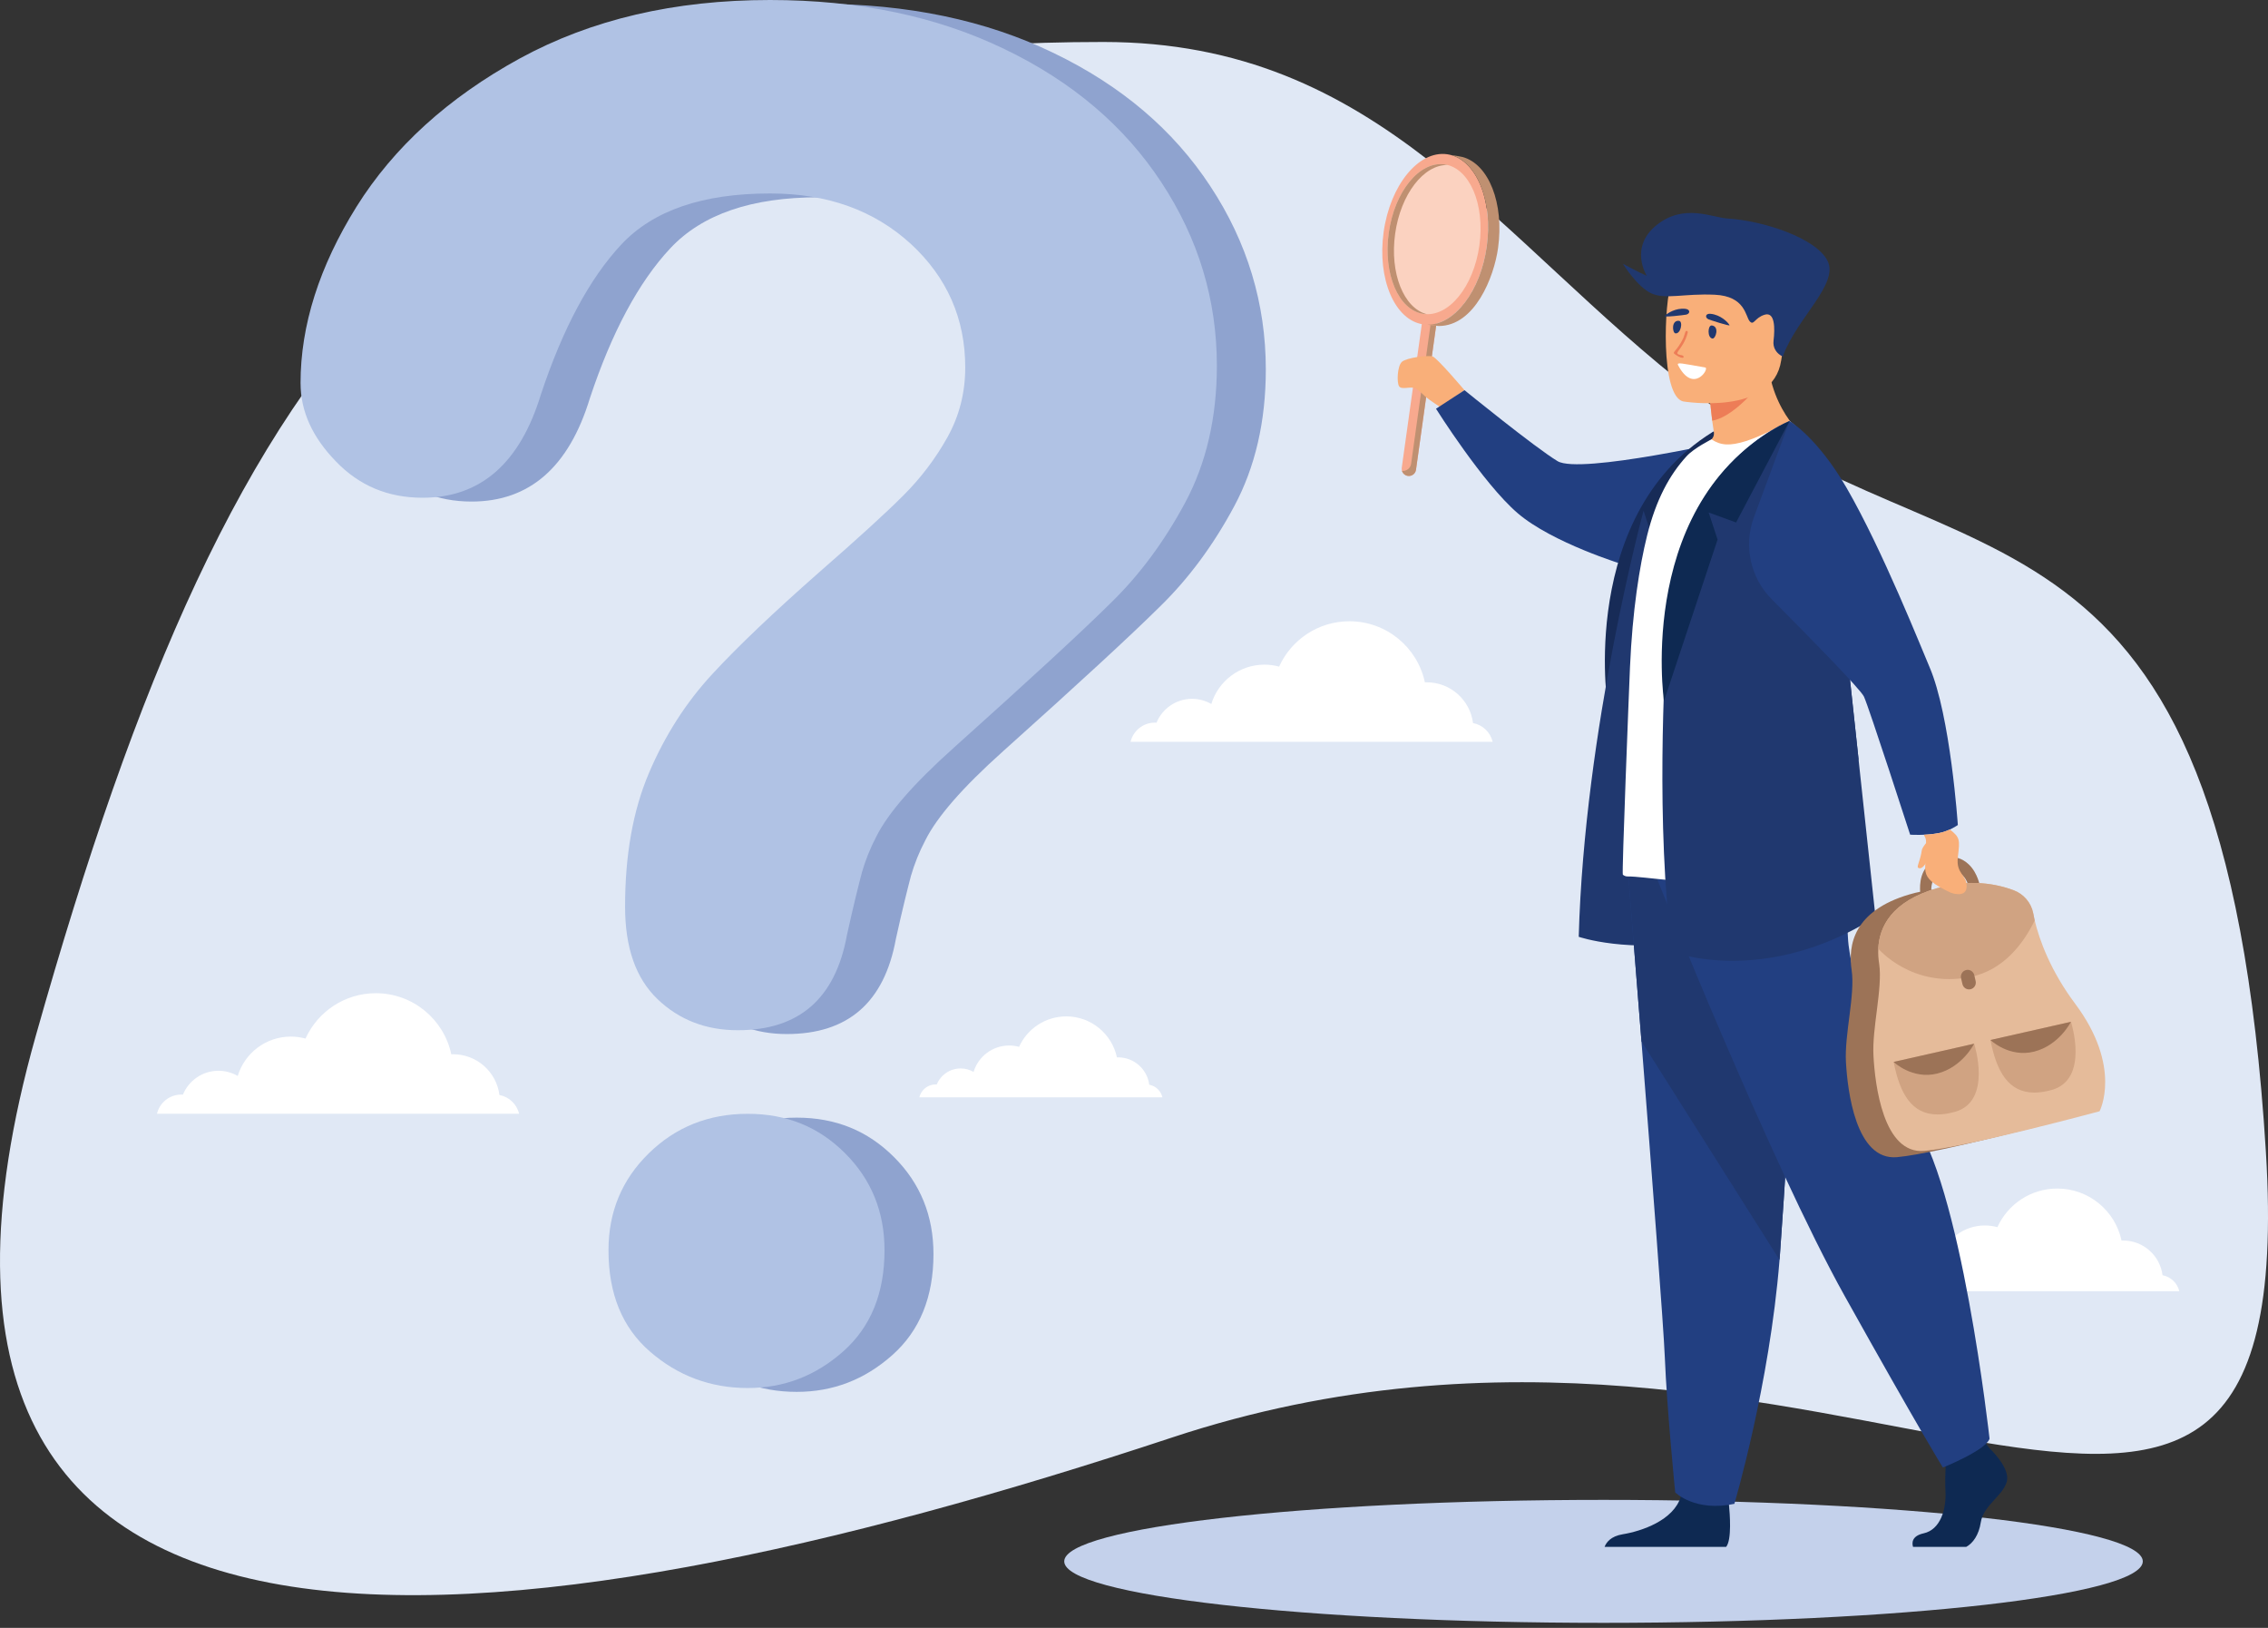 <svg width="262" height="188" viewBox="0 0 262 188" fill="none" xmlns="http://www.w3.org/2000/svg">
<rect x="0" y="0" width="262" height="188" fill="#333333" stroke="none"/>
<g clip-path="url(#clip0_240_27554)">
<path fill-rule="evenodd" clip-rule="evenodd" d="M127.453 4.848C159.375 4.848 172.826 27.689 195.871 45.443C226.375 68.944 256.874 53.646 261.758 133.048C266.105 203.717 211.865 140.7 135.39 166.014C58.913 191.329 -18.977 201.522 4.135 119.617C27.248 37.712 53.278 4.848 127.453 4.848Z" fill="#E0E8F5"/>
<path fill-rule="evenodd" clip-rule="evenodd" d="M59.966 128.625H18.133C18.433 127.354 19.575 126.408 20.937 126.408C21.001 126.408 21.068 126.411 21.132 126.416C21.793 124.799 23.383 123.659 25.237 123.659C26.05 123.659 26.809 123.878 27.462 124.258C28.261 121.626 30.704 119.712 33.595 119.712C34.182 119.712 34.752 119.791 35.292 119.941C36.692 116.851 39.803 114.701 43.416 114.701C47.699 114.701 51.277 117.726 52.133 121.756C52.205 121.753 52.278 121.751 52.35 121.751C55.094 121.751 57.359 123.804 57.694 126.457C58.813 126.668 59.706 127.522 59.965 128.624L59.966 128.625Z" fill="white"/>
<path fill-rule="evenodd" clip-rule="evenodd" d="M134.286 126.726H106.203C106.406 125.871 107.171 125.237 108.085 125.237C108.128 125.237 108.173 125.239 108.216 125.241C108.66 124.155 109.727 123.39 110.972 123.39C111.517 123.39 112.026 123.537 112.466 123.792C113.001 122.026 114.642 120.741 116.583 120.741C116.977 120.741 117.36 120.795 117.723 120.894C118.662 118.821 120.75 117.379 123.176 117.379C126.052 117.379 128.454 119.408 129.028 122.114C129.077 122.114 129.124 122.111 129.172 122.111C131.014 122.111 132.536 123.489 132.761 125.27C133.512 125.411 134.112 125.985 134.285 126.726H134.286Z" fill="white"/>
<path fill-rule="evenodd" clip-rule="evenodd" d="M172.435 85.671H130.602C130.903 84.4 132.043 83.454 133.406 83.454C133.471 83.454 133.538 83.457 133.602 83.461C134.262 81.844 135.853 80.704 137.707 80.704C138.518 80.704 139.278 80.923 139.932 81.303C140.731 78.672 143.174 76.758 146.065 76.758C146.652 76.758 147.222 76.838 147.763 76.986C149.162 73.896 152.272 71.747 155.885 71.747C160.17 71.747 163.748 74.772 164.603 78.801C164.675 78.799 164.746 78.797 164.82 78.797C167.564 78.797 169.829 80.849 170.164 83.503C171.283 83.713 172.175 84.569 172.434 85.669L172.435 85.671Z" fill="white"/>
<path fill-rule="evenodd" clip-rule="evenodd" d="M251.75 149.116H216.121C216.378 148.034 217.35 147.228 218.509 147.228C218.566 147.228 218.621 147.231 218.678 147.234C219.24 145.858 220.592 144.886 222.173 144.886C222.865 144.886 223.512 145.072 224.069 145.396C224.749 143.156 226.83 141.526 229.293 141.526C229.792 141.526 230.279 141.595 230.74 141.721C231.933 139.09 234.58 137.26 237.657 137.26C241.305 137.26 244.353 139.835 245.081 143.268C245.142 143.266 245.204 143.263 245.265 143.263C247.603 143.263 249.532 145.011 249.817 147.271C250.772 147.449 251.532 148.18 251.752 149.116H251.75Z" fill="white"/>
<path fill-rule="evenodd" clip-rule="evenodd" d="M185.239 173.215C219.644 173.215 247.536 176.394 247.536 180.316C247.536 184.237 219.644 187.416 185.239 187.416C150.834 187.416 122.941 184.237 122.941 180.316C122.941 176.394 150.832 173.215 185.239 173.215Z" fill="#C4D1EB"/>
<path fill-rule="evenodd" clip-rule="evenodd" d="M165.241 36.341H165.239C164.787 36.279 164.365 36.596 164.301 37.048L161.93 54.023C161.867 54.476 162.184 54.898 162.637 54.961C163.091 55.025 163.513 54.707 163.577 54.253L165.949 37.279C166.012 36.827 165.692 36.404 165.24 36.341H165.241Z" fill="#F8A98E"/>
<path fill-rule="evenodd" clip-rule="evenodd" d="M167.167 17.812C163.877 17.354 160.596 21.378 159.837 26.804C159.08 32.23 161.13 37.002 164.42 37.461C167.711 37.92 170.992 33.896 171.75 28.469C172.507 23.043 170.457 18.272 167.167 17.812Z" fill="#F8A98E"/>
<path fill-rule="evenodd" clip-rule="evenodd" d="M166.87 18.984C163.979 18.58 161.094 22.119 160.427 26.888C159.762 31.657 161.565 35.85 164.456 36.254C167.347 36.658 170.232 33.119 170.899 28.351C171.565 23.582 169.76 19.388 166.87 18.984Z" fill="#FBD2C0"/>
<path fill-rule="evenodd" clip-rule="evenodd" d="M171.75 28.468C172.473 23.298 170.642 18.722 167.621 17.904L168.01 17.959L168.502 18.041C168.656 18.066 168.809 18.094 168.959 18.133C171.979 18.951 173.779 23.48 173.056 28.652C172.584 32.032 170.361 37.638 166.214 37.65L165.273 37.551L164.883 37.497C168.012 37.54 171.027 33.64 171.751 28.468H171.75Z" fill="#BF9071"/>
<path fill-rule="evenodd" clip-rule="evenodd" d="M167.238 19.057C164.475 18.99 161.805 22.427 161.168 26.991C160.53 31.554 162.155 35.593 164.83 36.285C164.705 36.282 164.581 36.271 164.456 36.256C161.566 35.851 159.761 31.658 160.428 26.889C161.094 22.119 163.979 18.581 166.87 18.985C166.994 19.003 167.117 19.027 167.238 19.059V19.057Z" fill="#BF9071"/>
<path fill-rule="evenodd" clip-rule="evenodd" d="M163.012 53.563L165.249 37.549L165.27 37.552L165.902 37.619L163.576 54.254C163.513 54.709 163.091 55.027 162.638 54.963C162.308 54.917 162.047 54.678 161.957 54.378C162.468 54.44 162.941 54.077 163.012 53.565V53.563Z" fill="#BF9071"/>
<path fill-rule="evenodd" clip-rule="evenodd" d="M169.175 45.058C169.175 45.058 166.049 41.369 165.516 41.175C164.984 40.981 162.473 41.311 161.944 41.789C161.42 42.27 161.336 44.172 161.626 44.613C161.916 45.058 163.001 44.58 163.492 44.847C163.98 45.113 164.285 45.466 164.576 45.727C165.131 46.226 166.4 47.024 166.4 47.024L169.175 45.058Z" fill="#F9AF79"/>
<path fill-rule="evenodd" clip-rule="evenodd" d="M200.281 50.777C200.281 50.777 182.523 54.814 179.933 53.258C177.343 51.702 169.178 45.059 169.178 45.059L165.887 47.204C165.887 47.204 171.319 55.836 175.321 59.266C179.325 62.701 187.547 65.209 187.547 65.209L200.281 50.777Z" fill="#223F81"/>
<path fill-rule="evenodd" clip-rule="evenodd" d="M200.162 48.619L193.987 60.338L192.512 60.443L191.847 62.313L185.657 80.968C185.657 80.968 182.228 57.265 200.163 48.619H200.162Z" fill="#172B57"/>
<path fill-rule="evenodd" clip-rule="evenodd" d="M189.864 58.979C189.864 58.979 183.03 84.159 182.375 108.187C182.375 108.187 188.037 110.162 196.94 108.597C205.884 107.026 189.865 58.978 189.865 58.978L189.864 58.979Z" fill="#20386F"/>
<path fill-rule="evenodd" clip-rule="evenodd" d="M220.996 178.643H227.137C227.911 178.225 228.597 177.264 228.817 175.831C229.117 173.853 231.333 172.774 231.813 171.156C232.295 169.538 229.834 167.261 229.834 167.261L229.423 166.731L228.998 166.182L224.92 167.142C224.92 167.142 224.822 168.113 224.759 169.35C224.716 170.241 224.69 171.273 224.74 172.178C224.861 174.335 224.138 176.659 222.221 177.077C220.805 177.387 220.866 178.229 220.996 178.646V178.643Z" fill="#0E2952"/>
<path fill-rule="evenodd" clip-rule="evenodd" d="M185.359 178.644H199.404C200.078 177.82 199.828 174.779 199.729 173.785C199.707 173.585 199.692 173.468 199.692 173.468C199.692 173.468 194.898 169.633 194.238 172.57C194.219 172.662 194.194 172.752 194.167 172.84C193.34 175.587 189.615 176.835 187.468 177.184C186.068 177.41 185.555 178.137 185.361 178.642L185.359 178.644Z" fill="#0E2952"/>
<path fill-rule="evenodd" clip-rule="evenodd" d="M188.036 100.256C188.036 100.256 188.767 109.342 189.623 120.262C190.786 135.098 192.186 153.321 192.322 156.772C192.562 162.767 193.522 172.355 193.522 172.355C193.522 172.355 195.796 174.634 200.355 173.673C200.355 173.673 204.412 159.985 205.573 145.503C205.593 145.266 205.608 145.028 205.626 144.788C206.707 130.045 208.381 99 208.381 99L188.035 100.259L188.036 100.256Z" fill="#223F81"/>
<path fill-rule="evenodd" clip-rule="evenodd" d="M188.036 100.255C188.036 100.255 188.767 109.342 189.623 120.261L205.573 145.501C205.593 145.264 205.608 145.026 205.626 144.786C206.707 130.043 208.381 98.998 208.381 98.998L188.035 100.257L188.036 100.255Z" fill="#20386F"/>
<path fill-rule="evenodd" clip-rule="evenodd" d="M191.361 101.334C191.361 101.334 204.484 134.237 213.115 149.7C221.743 165.16 224.442 169.479 224.442 169.479C224.442 169.479 229.385 167.5 229.833 166.151C229.833 166.151 226.534 136.299 220.755 129.023C217.49 124.912 213.655 112.573 213.474 108.257C213.293 103.941 212.306 95.401 212.306 95.401L191.359 101.334H191.361Z" fill="#223F81"/>
<path fill-rule="evenodd" clip-rule="evenodd" d="M194.63 53.37C199.759 54.987 208.63 50.62 208.63 50.62C208.63 50.62 203.902 47.072 204.15 39.691L200.182 42.887L197.488 45.057C197.488 45.057 197.502 46.338 197.793 48.58C197.848 48.989 197.913 49.43 197.985 49.902C198.044 50.279 197.879 50.658 197.554 50.858C195.687 52.014 194.629 53.368 194.629 53.368L194.63 53.37Z" fill="#F9AF79"/>
<path fill-rule="evenodd" clip-rule="evenodd" d="M187.468 101.013C187.621 101.141 187.803 101.218 188.009 101.218C189.936 101.192 195.551 102.262 200.303 101.774C204.312 101.389 207.857 100.202 211.666 98.496C212.173 98.269 213.333 97.649 213.309 97.083C213.292 96.464 213.23 95.567 213.151 94.436C212.883 90.506 212.414 83.744 212.871 75.946C212.952 74.494 212.995 73.053 213.001 71.634C213.042 61.064 210.945 51.766 206.734 48.619C206.734 48.619 203.797 50.267 201.765 50.917C199.773 51.553 198.746 51.424 197.713 50.74C197.713 50.74 195.703 51.739 194.845 52.677C192.852 54.846 191.297 57.727 190.271 61.861C189.398 65.38 188.579 70.509 188.295 77.085C188.171 80.063 187.343 100.911 187.47 101.015L187.468 101.013Z" fill="white"/>
<path fill-rule="evenodd" clip-rule="evenodd" d="M216.656 105.912C203.71 114.032 193.15 109.915 193.15 109.915C191.255 95.103 192.304 77.229 192.551 72.868C193.178 53.73 206.732 48.616 206.732 48.616L212.376 66.082L213.213 73.853L214.721 87.891L216.657 105.91L216.656 105.912Z" fill="#20386F"/>
<path fill-rule="evenodd" clip-rule="evenodd" d="M197.492 45.059C197.492 45.059 197.505 46.339 197.797 48.581C200.783 48.069 204.17 43.244 204.17 43.244C202.649 42.806 201.32 42.727 200.185 42.888L197.492 45.057V45.059Z" fill="#ED7D57"/>
<path fill-rule="evenodd" clip-rule="evenodd" d="M194.449 46.361C194.449 46.361 204.791 48.081 205.763 41.623C206.734 35.166 208.724 31.038 202.158 29.667C195.595 28.298 193.938 30.569 193.092 32.645C192.243 34.722 191.782 45.749 194.449 46.361Z" fill="#F9AF79"/>
<path fill-rule="evenodd" clip-rule="evenodd" d="M205.977 41.087C206.297 41.385 204.709 40.824 204.88 39.362C205.052 37.9 205.048 35.989 203.859 36.344C202.672 36.701 202.612 37.654 202.122 37.097C201.633 36.541 201.627 34.2 198.088 34.037C194.551 33.874 192.436 34.614 190.789 33.891C189.147 33.168 187.484 30.466 187.484 30.466C187.484 30.466 189.524 31.569 190.233 31.851C190.233 31.851 188.169 28.588 191.346 26.015C194.519 23.442 197.759 25.127 199.598 25.238C203.648 25.482 209.8 27.472 211.121 30.132C212.446 32.795 207.599 36.695 205.977 41.088V41.087Z" fill="#20386F"/>
<path fill-rule="evenodd" clip-rule="evenodd" d="M223.024 96.768C223.024 96.768 222.07 97.762 222.011 98.176C221.817 99.503 221.374 100.076 221.596 100.22C222.056 100.522 222.674 99.538 222.963 98.656C223.256 97.773 223.024 96.768 223.024 96.768Z" fill="#F9AF79"/>
<path fill-rule="evenodd" clip-rule="evenodd" d="M214.725 87.892C211.887 80.634 203.961 68.389 203.961 68.389L213.216 73.854L214.724 87.891L214.725 87.892Z" fill="#20386F"/>
<path fill-rule="evenodd" clip-rule="evenodd" d="M223.983 96.207C222.387 96.518 220.661 96.392 220.661 96.392C220.661 96.392 215.935 81.788 215.326 80.453C214.934 79.592 208.902 73.456 204.685 69.221C202.203 66.729 201.394 63.022 202.617 59.723L206.732 48.619C206.732 48.619 209.928 50.49 213.307 56.32C217.479 63.522 222.068 75.121 222.886 77.006C225.325 82.643 226.17 95.279 226.17 95.279C226.17 95.279 225.23 95.966 223.982 96.208L223.983 96.207Z" fill="#223F81"/>
<path fill-rule="evenodd" clip-rule="evenodd" d="M206.731 48.619L200.554 60.338L197.386 59.185L198.415 62.312L192.222 80.966C192.222 80.966 188.799 57.264 206.731 48.618V48.619Z" fill="#0E2952"/>
<path fill-rule="evenodd" clip-rule="evenodd" d="M197.823 39.096C198.198 39.142 198.661 37.699 197.752 37.588C197.266 37.53 197.209 39.019 197.823 39.096Z" fill="#20386F"/>
<path fill-rule="evenodd" clip-rule="evenodd" d="M193.551 38.499C193.177 38.454 193.053 36.943 193.963 37.054C194.449 37.112 194.168 38.578 193.551 38.499Z" fill="#20386F"/>
<path fill-rule="evenodd" clip-rule="evenodd" d="M197.591 36.24C196.983 36.187 196.943 36.69 197.369 36.878C197.493 36.935 199.885 37.717 199.794 37.553C199.624 37.213 198.741 36.34 197.591 36.24Z" fill="#20386F"/>
<path fill-rule="evenodd" clip-rule="evenodd" d="M194.694 35.666C195.301 35.735 195.248 36.236 194.795 36.335C194.583 36.381 192.142 36.679 192.313 36.487C192.595 36.175 193.589 35.541 194.695 35.666H194.694Z" fill="#20386F"/>
<path fill-rule="evenodd" clip-rule="evenodd" d="M193.469 40.9C194.605 41.727 194.67 41.088 194.287 41.027C193.016 40.822 194.404 40.555 194.966 38.426C195.021 38.202 194.771 38.141 194.698 38.318C194.65 38.442 194.523 38.908 194.46 39.039C193.698 40.623 193.105 40.635 193.469 40.901V40.9Z" fill="#ED7D57"/>
<path fill-rule="evenodd" clip-rule="evenodd" d="M193.858 42.182C195.619 45.556 197.518 42.529 196.993 42.44C194.33 41.988 193.641 41.771 193.858 42.182Z" fill="white"/>
<path fill-rule="evenodd" clip-rule="evenodd" d="M231.699 106.17C231.455 104.944 230.592 103.946 229.419 103.512C227.514 102.804 224.402 102.17 220.57 103.294C214.105 105.196 213.472 109.167 213.901 112.028C214.327 114.884 213.059 119.44 213.245 122.68C213.43 125.922 214.361 134.062 219.147 133.636C223.934 133.208 239.361 129.061 239.361 129.061C239.361 129.061 242.029 123.988 236.552 116.643C233.302 112.282 232.122 108.313 231.696 106.172L231.699 106.17Z" fill="#9C7357"/>
<path fill-rule="evenodd" clip-rule="evenodd" d="M228.739 102.425L227.455 102.54C227.455 102.54 227.31 101.655 226.723 101.098C226.267 100.673 225.646 100.517 224.869 100.642C224.129 100.763 223.596 101.099 223.33 101.645C222.952 102.41 223.158 103.398 223.162 103.408L221.916 103.698C221.897 103.629 221.538 102.024 222.192 100.677C222.642 99.747 223.446 99.21 224.558 99.002C225.704 98.816 226.675 99.098 227.44 99.834C228.501 100.849 228.728 102.362 228.739 102.424V102.425Z" fill="#9C7357"/>
<path fill-rule="evenodd" clip-rule="evenodd" d="M242.542 128.337C242.542 128.337 227.11 132.494 222.319 132.912C217.533 133.347 216.601 125.206 216.425 121.956C216.238 118.724 217.498 114.164 217.082 111.301C216.994 110.76 216.944 110.158 216.981 109.554C217.105 107.006 218.534 104.109 223.738 102.582C227.581 101.45 230.687 102.093 232.595 102.801C233.765 103.235 234.634 104.23 234.879 105.454C234.936 105.703 234.986 106.008 235.05 106.307C235.603 108.582 236.875 112.11 239.733 115.929C245.21 123.269 242.542 128.338 242.542 128.338V128.337Z" fill="#E5BB9A"/>
<path fill-rule="evenodd" clip-rule="evenodd" d="M223.827 128.706C224.426 128.706 225.088 128.609 225.823 128.405C230.219 127.193 228.053 120.533 228.053 120.533L218.754 122.636C219.463 126.303 220.846 128.704 223.827 128.704V128.706Z" fill="#D0A382"/>
<path fill-rule="evenodd" clip-rule="evenodd" d="M218.754 122.638C218.754 122.638 220.9 124.706 223.8 123.977C226.697 123.249 228.053 120.535 228.053 120.535L218.754 122.638Z" fill="#9C7357"/>
<path fill-rule="evenodd" clip-rule="evenodd" d="M235.012 126.177C235.613 126.177 236.271 126.079 237.008 125.875C241.403 124.662 239.238 118.003 239.238 118.003L229.938 120.107C230.646 123.774 232.03 126.177 235.012 126.177Z" fill="#D0A382"/>
<path fill-rule="evenodd" clip-rule="evenodd" d="M229.938 120.107C229.938 120.107 232.087 122.174 234.984 121.447C237.881 120.715 239.238 118.003 239.238 118.003L229.938 120.107Z" fill="#9C7357"/>
<path fill-rule="evenodd" clip-rule="evenodd" d="M234.875 105.454C234.933 105.702 234.983 106.007 235.046 106.306C233.818 108.844 231.487 112.083 227.543 112.838C220.837 114.144 216.977 109.554 216.977 109.554C217.101 107.005 218.529 104.108 223.734 102.581C227.577 101.449 230.682 102.095 232.591 102.8C233.76 103.234 234.629 104.229 234.874 105.454H234.875Z" fill="#D0A382"/>
<path fill-rule="evenodd" clip-rule="evenodd" d="M227.638 114.243C227.216 114.339 226.8 114.073 226.702 113.654L226.542 112.959C226.449 112.539 226.714 112.118 227.135 112.023C227.552 111.926 227.974 112.193 228.069 112.612L228.227 113.307C228.324 113.727 228.059 114.148 227.637 114.243H227.638Z" fill="#9C7357"/>
<path fill-rule="evenodd" clip-rule="evenodd" d="M222.247 96.402C222.381 96.65 222.48 96.884 222.491 97.043C222.758 100.617 221.126 101.111 225.353 103.095C225.353 103.095 227.157 103.784 227.188 102.384C227.219 100.983 225.936 100.96 226.171 98.998C226.422 96.914 226.417 96.731 225.254 95.792C224.901 95.952 224.465 96.113 223.983 96.207C223.39 96.322 222.78 96.378 222.246 96.401L222.247 96.402Z" fill="#F9AF79"/>
<path fill-rule="evenodd" clip-rule="evenodd" d="M40.375 44.692C40.375 38.007 42.544 31.21 46.846 24.304C51.148 17.436 57.44 11.723 65.682 7.204C73.962 2.685 83.577 0.443 94.603 0.443C104.836 0.443 113.871 2.324 121.716 6.121C129.524 9.88 135.562 15.013 139.828 21.521C144.094 27.992 146.227 35.078 146.227 42.668C146.227 48.672 144.998 53.949 142.576 58.468C140.152 62.988 137.261 66.891 133.9 70.145C130.575 73.435 124.572 78.966 115.898 86.738C113.473 88.906 111.558 90.823 110.112 92.484C108.664 94.15 107.581 95.666 106.895 97.04C106.171 98.415 105.628 99.79 105.231 101.163C104.87 102.536 104.256 104.959 103.494 108.427C102.156 115.768 97.963 119.418 90.878 119.418C87.225 119.418 84.117 118.226 81.623 115.839C79.091 113.417 77.865 109.874 77.865 105.137C77.865 99.21 78.766 94.075 80.611 89.738C82.457 85.4 84.876 81.604 87.916 78.314C90.951 75.024 95.073 71.12 100.205 66.601C104.725 62.661 108.015 59.66 110.002 57.67C112.029 55.646 113.726 53.404 115.101 50.947C116.474 48.489 117.161 45.777 117.161 42.885C117.161 37.247 115.066 32.473 110.872 28.606C106.641 24.736 101.257 22.784 94.604 22.784C86.831 22.784 81.12 24.737 77.431 28.677C73.781 32.58 70.673 38.366 68.142 45.993C65.718 53.947 61.163 57.923 54.477 57.923C50.5 57.923 47.173 56.549 44.463 53.729C41.752 50.947 40.377 47.944 40.377 44.69L40.375 44.692ZM92.035 160.741C87.735 160.741 83.974 159.331 80.758 156.547C77.541 153.764 75.949 149.861 75.949 144.833C75.949 140.387 77.505 136.663 80.611 133.628C83.722 130.592 87.515 129.072 92.034 129.072C96.552 129.072 100.24 130.591 103.279 133.628C106.315 136.663 107.835 140.389 107.835 144.833C107.835 149.787 106.245 153.692 103.062 156.51C99.881 159.331 96.23 160.741 92.035 160.741Z" fill="#8FA3CF"/>
<path fill-rule="evenodd" clip-rule="evenodd" d="M34.719 44.25C34.719 37.564 36.889 30.766 41.19 23.862C45.49 16.994 51.783 11.281 60.026 6.761C68.306 2.243 77.921 0 88.948 0C99.179 0 108.216 1.881 116.059 5.679C123.869 9.436 129.906 14.569 134.173 21.078C138.438 27.55 140.573 34.637 140.573 42.227C140.573 48.23 139.342 53.507 136.921 58.027C134.498 62.547 131.606 66.45 128.244 69.704C124.919 72.994 118.916 78.524 110.243 86.297C107.818 88.465 105.903 90.381 104.457 92.043C103.009 93.707 101.926 95.225 101.24 96.598C100.517 97.974 99.975 99.347 99.577 100.721C99.215 102.095 98.601 104.518 97.839 107.986C96.503 115.325 92.309 118.977 85.225 118.977C81.57 118.977 78.463 117.785 75.969 115.397C73.437 112.976 72.21 109.433 72.21 104.696C72.21 98.768 73.113 93.634 74.956 89.296C76.801 84.959 79.223 81.163 82.261 77.873C85.296 74.583 89.418 70.679 94.55 66.16C99.07 62.219 102.358 59.218 104.346 57.228C106.374 55.204 108.071 52.962 109.444 50.506C110.819 48.046 111.505 45.336 111.505 42.443C111.505 36.805 109.41 32.032 105.215 28.163C100.986 24.295 95.6 22.343 88.948 22.343C81.176 22.343 75.464 24.296 71.775 28.236C68.124 32.14 65.016 37.925 62.486 45.552C60.062 53.507 55.507 57.483 48.821 57.483C44.843 57.483 41.517 56.109 38.807 53.289C36.097 50.507 34.721 47.504 34.721 44.25H34.719ZM86.38 160.297C82.079 160.297 78.317 158.889 75.102 156.104C71.885 153.322 70.293 149.418 70.293 144.39C70.293 139.945 71.848 136.22 74.956 133.184C78.067 130.149 81.86 128.63 86.38 128.63C90.9 128.63 94.586 130.149 97.624 133.184C100.66 136.22 102.18 139.945 102.18 144.39C102.18 149.345 100.59 153.249 97.407 156.068C94.225 158.889 90.574 160.297 86.381 160.297H86.38Z" fill="#B0C2E4"/>
</g>
<defs>
<clipPath id="clip0_240_27554">
<rect width="262" height="187.417" fill="white" transform="translate(0 0)"/>
</clipPath>
</defs>
</svg>
